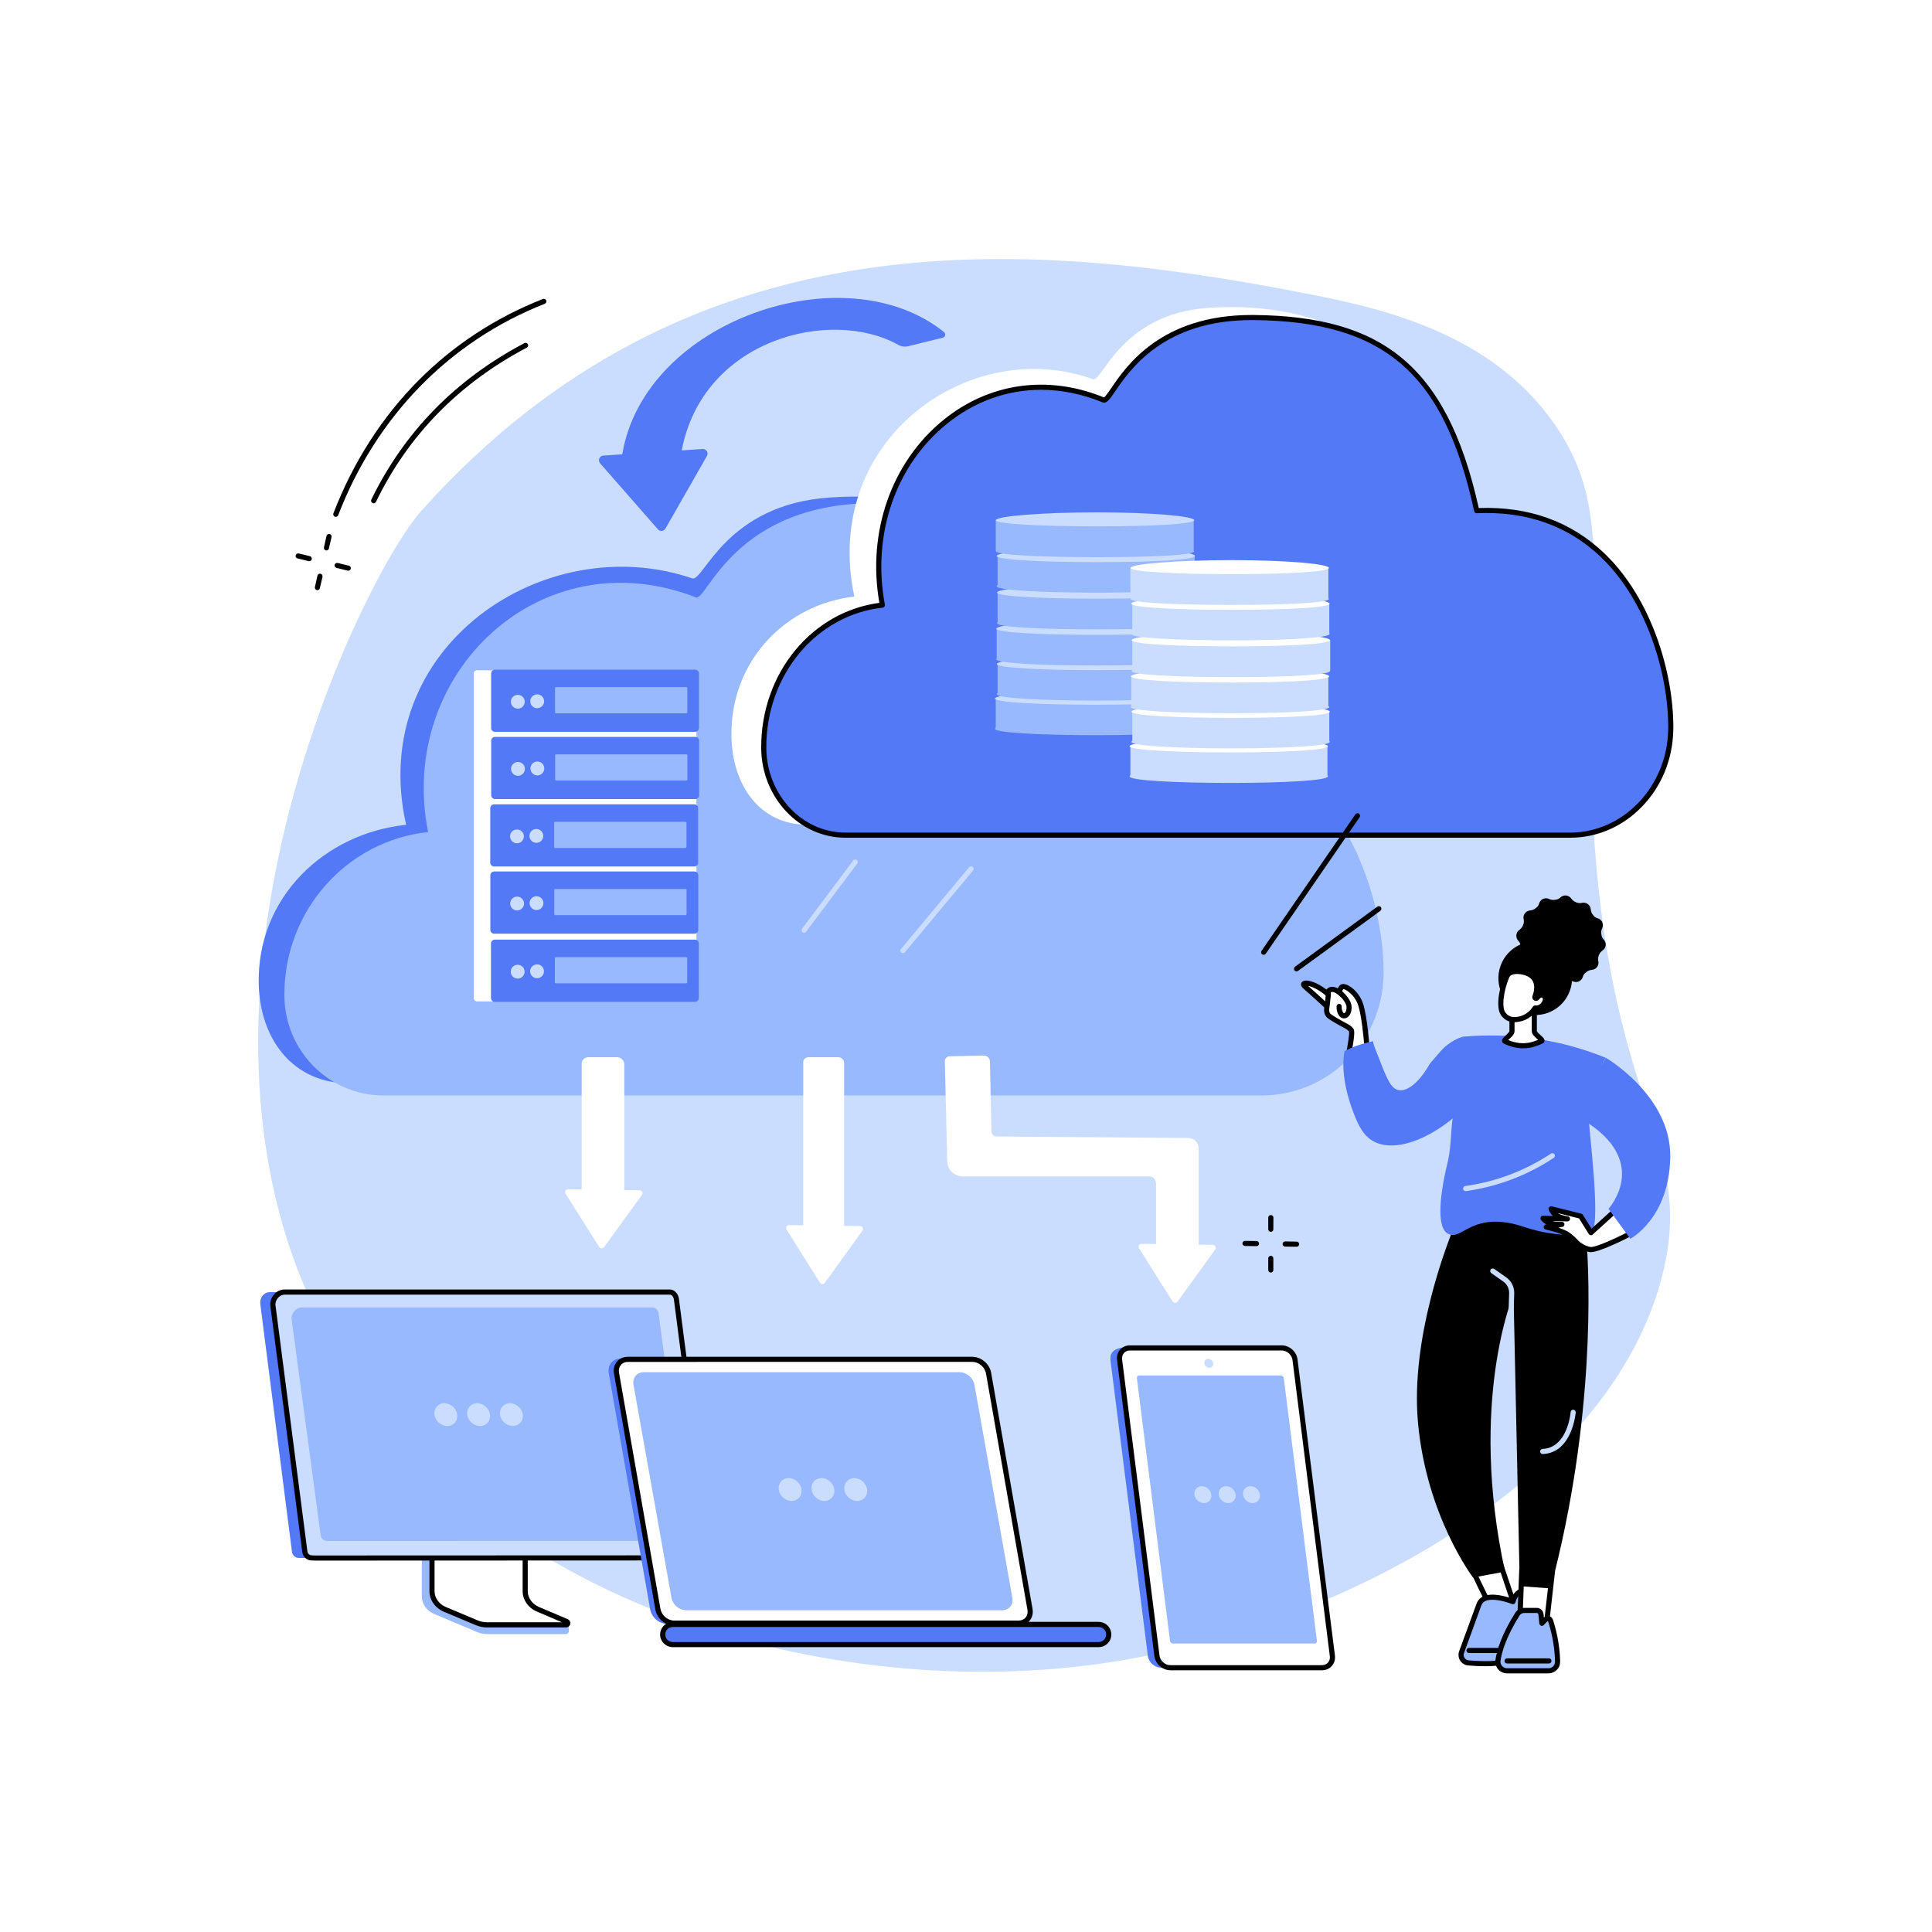 <svg version="1.2" xmlns="http://www.w3.org/2000/svg" viewBox="0 0 2500 2500" width="800" height="800">
	<title>bink_tech_09_single_08-ai</title>
	<style>
		.s0 { fill: #ffffff } 
		.s1 { fill: #caddff } 
		.s2 { fill: #5479f7 } 
		.s3 { fill: #99b9ff } 
		.s4 { fill: #000000 } 
	</style>
	<g id="_Artboards_">
	</g>
	<g id="Background">
		<g id="&lt;Group&gt;">
			<g id="&lt;Group&gt;">
				<path id="&lt;Path&gt;" class="s0" d="m2500 2500h-2500v-2500h2500z"/>
			</g>
		</g>
	</g>
	<g id="Illustration">
		<g id="Edge computing 5 ">
			<path id="&lt;Path&gt;" class="s1" d="m1998.4 531.3c-87.2-108.8-228.5-136.1-318.8-153.5-356-68.6-789.7-101.5-1133.9 282.6-78.3 87.4-343.9 633.5-130.2 1050.7 188.8 368.8 663.6 494.4 1019.4 440.1 294.9-44.9 648.5-232 716.2-501.3 42.7-169.4-63.8-210.2-88.2-564.6-21.2-306.8 42.1-420.8-64.5-554z"/>
			<path id="&lt;Path&gt;" class="s2" d="m1221.6 429.7c-128.8-103.4-387.7-15-416.4 158.2l-24.6 1.6c-4.9 0.4-7.4 6.2-4.1 10l74.9 85.5c2.7 3.1 7.7 2.6 9.7-1l53.7-94c2.4-4.2-0.8-9.3-5.6-9l-27 1.8c27.3-144.1 192.7-185.2 279.9-136.7 4 2.3 8.7 3 13.2 1.9l44.6-11c3.4-0.8 4.4-5.1 1.7-7.3z"/>
			<g id="&lt;Group&gt;">
				<g id="&lt;Group&gt;">
					<g id="&lt;Group&gt;">
						<path id="&lt;Path&gt;" class="s3" d="m547 1962.5l119.4 0.7c0.8 0 1.1 0.7 1.1 1.4v101.6c0 9.8 67.8 35 68.5 33.8l0.1 10.7c0 2-1.8 3.8-4 3.8h-1.5q0 0-0.1 0h-100.1c-4.6 0-9.2-1-13.4-2.8l-55.1-23.2c-9.9-4.2-16.1-13.1-16.1-22.9v-101.7c0-0.7 0.4-1.4 1.2-1.4z"/>
						<g id="&lt;Group&gt;">
							<path id="&lt;Path&gt;" class="s0" d="m679.6 1957.3v101.6c0 10.1 6.4 19.2 16.5 23.5l37.2 15.9c2.4 1 1.6 4.2-1.1 4.2h-102.1c-4.5 0-9.1-0.9-13.2-2.6l-41.2-17.3c-10.2-4.3-16.7-13.5-16.7-23.6v-101.7c0-0.4 0.4-0.7 0.9-0.7h118.8c0.5 0 0.9 0.3 0.9 0.7z"/>
							<path id="&lt;Compound Path&gt;" fill-rule="evenodd" class="s4" d="m732.2 2105.9h-102.1c-4.9 0-10-1.1-14.5-3l-41.2-17.3c-11.3-4.8-18.7-15.2-18.7-26.6v-101.7c0-2.2 1.9-4.1 4.2-4.1h118.8c2.3 0 4.2 1.9 4.2 4.1v101.6c0 8.7 5.7 16.7 14.5 20.5l37.2 15.8c2.5 1.1 3.8 3.6 3.3 6.2-0.5 2.6-2.9 4.5-5.7 4.5zm-169.9-146v99.1c0 8.7 5.8 16.8 14.7 20.5l41.2 17.3c3.7 1.6 7.8 2.4 11.9 2.4h97l-32.3-13.8c-11.3-4.8-18.5-15.2-18.5-26.5v-99zm169.6 141.4z"/>
						</g>
					</g>
					<path id="&lt;Path&gt;" class="s2" d="m902 2014.9l-491 1.1h-8.6-15.8c-4.5 0-8.2-3.5-8.8-8l-41-320.8c-1-7.9 4.6-15.2 12.5-15.2l508.8 0.4z"/>
					<g id="&lt;Group&gt;">
						<path id="&lt;Path&gt;" class="s1" d="m368.1 1671.9c-8.9 0-16.1 9-15 17.8l41.4 318.4c0.6 4.5 4.4 7.8 8.9 7.8l3.9 0.2 501.2-0.2c5.4 0 9.6-4.8 8.9-10.1l-42.2-324.9c-0.6-4.5-4-9-8.5-9z"/>
						<path id="&lt;Compound Path&gt;" fill-rule="evenodd" class="s4" d="m407.3 2019.4l-4.1-0.2q0 0 0 0c-6 0-11.2-4.6-12-10.7l-41.3-318.4c-0.7-5.4 1-10.9 4.8-15.2 3.5-4 8.4-6.3 13.4-6.3h498.6c6.4 0 11 6 11.8 11.9l42.2 324.9c0.4 3.5-0.7 7-3 9.6-2.3 2.7-5.7 4.2-9.2 4.2zm-39.2-344.1c-3 0-6.1 1.5-8.4 4.1-2.4 2.8-3.7 6.5-3.2 9.9l41.3 318.4c0.4 2.8 2.8 4.9 5.6 4.9l4 0.2 501.2-0.2c1.6 0 3.1-0.6 4.2-1.9 1.1-1.2 1.6-2.8 1.4-4.4l-42.2-324.9c-0.4-3-2.6-6.1-5.2-6.1z"/>
					</g>
					<path id="&lt;Path&gt;" class="s3" d="m391 1691.8c-8.1 0-14.6 7.8-13.6 15.6l37.6 279.6c0.5 3.9 4 6.9 8.1 6.9l3.5 0.1 455.9-0.1c4.9 0 8.7-4.2 8.1-8.9l-38.4-285.4c-0.5-3.9-3.6-7.8-7.7-7.8z"/>
					<g id="&lt;Group&gt;">
						<path id="&lt;Path&gt;" class="s1" d="m578.8 1845.2c8.1 0 13.8-6.6 12.8-14.7-1-8.1-8.4-14.7-16.6-14.7-8.1 0-13.9 6.6-12.8 14.7 1 8.1 8.4 14.7 16.6 14.7z"/>
						<path id="&lt;Path&gt;" class="s1" d="m621.2 1845.2c8.1 0 13.9-6.6 12.9-14.7-1.1-8.1-8.5-14.7-16.6-14.7-8.2 0-13.9 6.6-12.9 14.7 1 8.1 8.5 14.7 16.6 14.7z"/>
						<path id="&lt;Path&gt;" class="s1" d="m663.6 1845.2c8.2 0 13.9-6.6 12.9-14.7-1-8.1-8.5-14.7-16.6-14.7-8.1 0-13.9 6.6-12.9 14.7 1.1 8.1 8.5 14.7 16.6 14.7z"/>
					</g>
				</g>
			</g>
			<g id="&lt;Group&gt;">
				<g id="&lt;Group&gt;">
					<path id="&lt;Path&gt;" class="s2" d="m1759.2 1239c0-113.5-49.2-282.5-285.9-272.2 13.3-143.7-116.3-341.2-398.6-323.1-136.3 8.7-164.2 109.7-179 104.7-190-65-421.9 87.8-370.2 318.9-105.6 11-193.2 93.9-190.7 205.8 1.6 72.7 45.3 128.6 116.2 128.6h1148.8c85.7 0 157.2-69.4 159.3-157.3q0.1-2.7 0.1-5.4z"/>
				</g>
				<g id="&lt;Group&gt;">
					<path id="&lt;Path&gt;" class="s3" d="m1790.4 1257.4c0-111.6-70.1-330.5-304.3-320.4-50.9-220-158.4-284.4-349.8-286-186.9-1.6-221.3 127.6-235.7 122-201-78.1-387.5 98.7-346.6 303.7-104.5 10.9-186 100.9-186 210.2q0 0.8 0 1.5c0.4 71.5 57.9 129.1 128.1 129.1h1136.6c84.8 0 155.5-68.3 157.6-154.7q0.1-2.7 0.1-5.4z"/>
				</g>
			</g>
			<g id="&lt;Group&gt;">
				<path id="&lt;Path&gt;" class="s0" d="m896.9 1295.8h-279.5c-2.4 0-4.4-1.9-4.4-4.3v-419.9c0-2.4 2-4.3 4.4-4.3h279.5c2.4 0 4.3 1.9 4.3 4.3v419.9c0 2.4-1.9 4.3-4.3 4.3z"/>
				<g id="&lt;Group&gt;">
					<path id="&lt;Path&gt;" class="s2" d="m640.5 947h259c2.8 0 5-2.2 5-5v-70.5c0-2.7-2.2-5-5-5h-259c-2.8 0-5 2.3-5 5v70.5c0 2.8 2.2 5 5 5z"/>
					<path id="&lt;Path&gt;" class="s1" d="m661.1 908c0 5 4 9 9 9 4.9 0 8.9-4 8.9-9 0-4.9-4-8.9-8.9-8.9-5 0-9 4-9 8.9z"/>
					<path id="&lt;Path&gt;" class="s1" d="m686.2 907.5c0 4.9 4 8.9 8.9 8.9 5 0 9-4 9-8.9 0-5-4-9-9-9-4.9 0-8.9 4-8.9 9z"/>
					<path id="&lt;Path&gt;" class="s3" d="m719.5 923h168.5c0.7 0 1.4-0.6 1.4-1.3v-31.2c0-0.7-0.7-1.4-1.4-1.4h-168.5c-0.7 0-1.3 0.7-1.3 1.4v31.2c0 0.7 0.6 1.3 1.3 1.3z"/>
				</g>
				<g id="&lt;Group&gt;">
					<path id="&lt;Path&gt;" class="s2" d="m640.6 1034h259.1c2.8 0 5-2.3 5-5v-70.5c0-2.8-2.2-5-5-5h-259.1c-2.7 0-5 2.2-5 5v70.5c0 2.7 2.3 5 5 5z"/>
					<path id="&lt;Path&gt;" class="s1" d="m661.3 994.9c0 5 4 9 8.9 9 5 0 9-4 9-9 0-4.9-4-8.9-9-8.9-4.9 0-8.9 4-8.9 8.9z"/>
					<path id="&lt;Path&gt;" class="s1" d="m686.4 994.4c0 4.9 4 9 8.9 9 5 0 9-4.1 9-9 0-5-4-9-9-9-4.9 0-8.9 4-8.9 9z"/>
					<path id="&lt;Path&gt;" class="s3" d="m719.7 1010h168.5c0.7 0 1.3-0.6 1.3-1.4v-31.2c0-0.7-0.6-1.3-1.3-1.3h-168.5c-0.7 0-1.3 0.6-1.3 1.3v31.2c0 0.8 0.6 1.4 1.3 1.4z"/>
				</g>
				<g id="&lt;Group&gt;">
					<path id="&lt;Path&gt;" class="s2" d="m639.4 1121.2h259c2.8 0 5-2.2 5-5v-70.4c0-2.8-2.2-5-5-5h-259c-2.8 0-5 2.2-5 5v70.4c0 2.8 2.2 5 5 5z"/>
					<path id="&lt;Path&gt;" class="s1" d="m660 1082.2c0 5 4 9 9 9 4.9 0 8.9-4 8.9-9 0-4.9-4-8.9-8.9-8.9-5 0-9 4-9 8.9z"/>
					<path id="&lt;Path&gt;" class="s1" d="m685.1 1081.7c0 4.9 4 8.9 8.9 8.9 5 0 9-4 9-8.9 0-5-4-9-9-9-4.9 0-8.9 4-8.9 9z"/>
					<path id="&lt;Path&gt;" class="s3" d="m718.4 1097.3h168.5c0.7 0 1.4-0.6 1.4-1.4v-31.2c0-0.7-0.7-1.3-1.4-1.3h-168.5c-0.7 0-1.3 0.6-1.3 1.3v31.2c0 0.8 0.6 1.4 1.3 1.4z"/>
				</g>
				<g id="&lt;Group&gt;">
					<path id="&lt;Path&gt;" class="s2" d="m639.5 1208.2h259.1c2.8 0 5-2.3 5-5v-70.5c0-2.8-2.2-5-5-5h-259.1c-2.7 0-5 2.2-5 5v70.5c0 2.7 2.3 5 5 5z"/>
					<path id="&lt;Path&gt;" class="s1" d="m660.2 1169.2c0 4.9 4 8.9 8.9 8.9 5 0 9-4 9-8.9 0-5-4-9-9-9-4.9 0-8.9 4-8.9 9z"/>
					<path id="&lt;Path&gt;" class="s1" d="m685.3 1168.6c0 5 4 9 8.9 9 5 0 9-4 9-9 0-4.9-4-8.9-9-8.9-4.9 0-8.9 4-8.9 8.9z"/>
					<path id="&lt;Path&gt;" class="s3" d="m718.6 1184.2h168.5c0.7 0 1.3-0.6 1.3-1.4v-31.1c0-0.8-0.6-1.4-1.3-1.4h-168.5c-0.7 0-1.4 0.6-1.4 1.4v31.1c0 0.8 0.7 1.4 1.4 1.4z"/>
				</g>
				<g id="&lt;Group&gt;">
					<path id="&lt;Path&gt;" class="s2" d="m640.3 1296.4h259c2.8 0 5-2.3 5-5v-70.5c0-2.8-2.2-5-5-5h-259c-2.8 0-5 2.2-5 5v70.5c0 2.7 2.2 5 5 5z"/>
					<path id="&lt;Path&gt;" class="s1" d="m660.9 1257.4c0 4.9 4 8.9 9 8.9 4.9 0 8.9-4 8.9-8.9 0-5-4-9-8.9-9-5 0-9 4-9 9z"/>
					<path id="&lt;Path&gt;" class="s1" d="m686 1256.8c0 5 4 9 9 9 4.9 0 8.9-4 8.9-9 0-4.9-4-8.9-8.9-8.9-5 0-9 4-9 8.9z"/>
					<path id="&lt;Path&gt;" class="s3" d="m719.4 1272.4h168.4c0.8 0 1.4-0.6 1.4-1.4v-31.1c0-0.8-0.6-1.4-1.4-1.4h-168.4c-0.8 0-1.4 0.6-1.4 1.4v31.1c0 0.8 0.6 1.4 1.4 1.4z"/>
				</g>
			</g>
			<g id="&lt;Group&gt;">
				<g id="&lt;Group&gt;">
					<g id="&lt;Group&gt;">
						<path id="&lt;Path&gt;" class="s0" d="m2134.2 923.4c0-100.1-41-249.1-238.4-240 11.1-126.8-97-301-332.3-285-113.7 7.7-137 96.8-149.3 92.3-158.4-57.3-351.8 77.5-308.7 281.3-88 9.7-161 82.8-159 181.5 1.4 64.1 37.8 113.5 96.9 113.5h957.9c71.4 0 131-61.3 132.8-138.8q0.1-2.4 0.1-4.8z"/>
					</g>
					<g id="&lt;Group&gt;">
						<path id="&lt;Path&gt;" class="s2" d="m2162 940.8c0-97.5-57.8-288.8-251.1-280-42-192.2-130.7-248.5-288.6-249.9-154.2-1.4-182.6 111.6-194.5 106.7-165.9-68.3-319.7 86.2-286 265.4-86.2 9.4-153.5 88.1-153.5 183.7q0 0.6 0 1.2c0.4 62.5 47.8 112.8 105.7 112.8h937.9c69.9 0 128.2-59.7 130-135.2q0.1-2.3 0.1-4.7z"/>
						<path id="&lt;Compound Path&gt;" fill-rule="evenodd" class="s4" d="m2031.9 1084h-937.9c-59.7 0-108.6-52.1-109-116v-1.3c0-95.6 65.5-175.1 152.9-186.6-16-91.4 15.5-181.8 82.7-236.5 59.5-48.4 135.3-59 208-29.3 1.8-1.1 5.8-6.9 9.3-12 19.3-28.5 64.5-94.7 181.6-94.7q1.4 0 2.8 0c84.9 0.8 145.3 18 189.8 54.1 48.2 39.1 80.4 101.3 101.4 195.7 64.7-2.3 119.4 17.4 162.5 58.6 61.7 58.9 89.3 155.4 89.3 224.8q0 2.4-0.1 4.8c-0.9 37.2-15.2 72.1-40.4 98.1-25.1 26-58.1 40.3-92.9 40.3zm-684.8-579.6c-43.9 0-86.2 15-122.3 44.4-66.2 53.8-96.7 143.3-79.8 233.6 0.2 0.9 0 1.8-0.6 2.5-0.5 0.8-1.3 1.3-2.3 1.4-85.8 9.4-150.5 86.9-150.5 180.4v1.2c0.4 60.4 46.3 109.5 102.4 109.5h937.9c68.1 0 125-59.2 126.7-132q0.1-2.2 0.1-4.6c0-68-27-162.5-87.3-220.1-42.3-40.4-96.3-59.5-160.4-56.6-1.6 0.1-3-1-3.4-2.6-39-178.7-116.3-245.8-285.4-247.3q-1.3 0-2.7 0c-113.6 0-157.4 64.2-176.2 91.8-7.4 10.8-11.4 16.8-16.7 14.6-26.4-10.8-53.3-16.2-79.5-16.2z"/>
					</g>
				</g>
			</g>
			<g id="&lt;Group&gt;">
				<g id="&lt;Group&gt;">
					<path id="&lt;Path&gt;" class="s3" d="m1543.5 904.2h-255v37.5h-0.4c-0.4 0-0.6 1.1-0.6 1.4 0 5 58 8.2 130.6 8.2 72.7 0 126-3.4 126-8.4 0-0.3-0.2-1.2-0.6-1.2z"/>
					<path id="&lt;Path&gt;" class="s1" d="m1544.1 903.9c0 5-53.3 8-126 8-72.6 0-130.6-3-130.6-8 0-5 58-10.1 130.6-10.1 72.7 0 126 5.1 126 10.1z"/>
				</g>
				<g id="&lt;Group&gt;">
					<path id="&lt;Path&gt;" class="s3" d="m1545.9 859.5h-255v37.4h-0.4c-0.4 0-0.6 1.2-0.6 1.5 0 5 58 8.2 130.7 8.2 72.6 0 125.9-3.4 125.9-8.4 0-0.3-0.2-1.3-0.5-1.3h-0.1z"/>
					<path id="&lt;Path&gt;" class="s1" d="m1546.5 859.2c0 5-53.3 8-125.9 8-72.7 0-130.7-3-130.7-8 0-5 58-10.1 130.7-10.1 72.6 0 125.9 5.1 125.9 10.1z"/>
				</g>
				<g id="&lt;Group&gt;">
					<path id="&lt;Path&gt;" class="s3" d="m1544.7 813.6h-255v38.6h0.1c-0.4 0-0.6 0.7-0.6 1 0 4.9 58 8 130.7 8 72.6 0 125.9-3.1 125.9-8.1 0-0.2-0.2-0.9-0.6-0.9h-0.5z"/>
					<path id="&lt;Path&gt;" class="s1" d="m1545.8 813.5c0 5-53.3 8-125.9 8-72.7 0-130.7-3-130.7-8 0-5 58-10.1 130.7-10.1 72.6 0 125.9 5.1 125.9 10.1z"/>
				</g>
				<g id="&lt;Group&gt;">
					<path id="&lt;Path&gt;" class="s3" d="m1547.1 766.5h-256.2v39.2h-0.1c-0.4 0-0.6 0.5-0.6 0.8 0 5 57.9 7.9 130.6 7.9 72.7 0 125.9-2.9 125.9-7.9 0-0.3-0.1-0.8-0.5-0.8h0.9z"/>
					<path id="&lt;Path&gt;" class="s1" d="m1546.7 766.7c0 5-53.2 8-125.9 8-72.7 0-130.6-3-130.6-8 0-5 57.9-10.1 130.6-10.1 72.7 0 125.9 5.1 125.9 10.1z"/>
				</g>
				<g id="&lt;Group&gt;">
					<path id="&lt;Path&gt;" class="s3" d="m1545.9 719.9h-255v37.5h-0.6c-0.4 0-0.6 1-0.6 1.3 0 5 57.9 8.2 130.6 8.2 72.7 0 126-3.3 126-8.3 0-0.3-0.2-1.2-0.6-1.2h0.2z"/>
					<path id="&lt;Path&gt;" class="s1" d="m1546.3 719.4c0 5-53.3 8-126 8-72.7 0-130.6-3-130.6-8 0-5 57.9-10.1 130.6-10.1 72.7 0 126 5.1 126 10.1z"/>
				</g>
				<g id="&lt;Group&gt;">
					<path id="&lt;Path&gt;" class="s3" d="m1544.7 672.8h-256.2v39.9h0.8c-0.4 0-0.6 0.2-0.6 0.5 0 5 58 7.8 130.7 7.8 72.6 0 125.9-2.7 125.9-7.7 0-0.3-0.2-0.6-0.5-0.6h-0.1z"/>
					<path id="&lt;Path&gt;" class="s1" d="m1545.3 673.1c0 5-53.3 8-125.9 8-72.7 0-130.7-3-130.7-8 0-5 58-10.1 130.7-10.1 72.6 0 125.9 5.1 125.9 10.1z"/>
				</g>
			</g>
			<g id="&lt;Group&gt;">
				<g id="&lt;Group&gt;">
					<path id="&lt;Path&gt;" class="s1" d="m1717.7 965.9h-255v37.5h-0.4c-0.4 0-0.6 1.1-0.6 1.4 0 5 58 8.3 130.7 8.3 72.6 0 125.9-3.4 125.9-8.4 0-0.3-0.2-1.3-0.5-1.3h-0.1z"/>
					<path id="&lt;Path&gt;" class="s0" d="m1718.3 965.6c0 5-53.3 8-125.9 8-72.7 0-130.7-3-130.7-8 0-4.9 58-10 130.7-10 72.6 0 125.9 5.1 125.9 10z"/>
				</g>
				<g id="&lt;Group&gt;">
					<path id="&lt;Path&gt;" class="s1" d="m1720.1 921.2h-254.9v37.5h-0.4c-0.4 0-0.7 1.1-0.7 1.4 0 5 58 8.3 130.7 8.3 72.7 0 125.9-3.4 125.9-8.4 0-0.3-0.2-1.3-0.5-1.3h-0.1z"/>
					<path id="&lt;Path&gt;" class="s0" d="m1720.7 920.9c0 5-53.2 8-125.9 8-72.7 0-130.7-3-130.7-8 0-4.9 58-10 130.7-10 72.7 0 125.9 5.1 125.9 10z"/>
				</g>
				<g id="&lt;Group&gt;">
					<path id="&lt;Path&gt;" class="s1" d="m1718.9 875.3h-255v38.7h0.1c-0.3 0-0.6 0.6-0.6 0.9 0 5 58 8 130.7 8 72.6 0 125.9-3 125.9-8 0-0.3-0.2-0.9-0.5-0.9h-0.6z"/>
					<path id="&lt;Path&gt;" class="s0" d="m1720 875.2c0 5-53.3 8-125.9 8-72.7 0-130.7-3-130.7-8 0-5 58-10.1 130.7-10.1 72.6 0 125.9 5.1 125.9 10.1z"/>
				</g>
				<g id="&lt;Group&gt;">
					<path id="&lt;Path&gt;" class="s1" d="m1721.3 828.2h-256.1v39.3h-0.2c-0.4 0-0.6 0.5-0.6 0.8 0 5 57.9 7.9 130.6 7.9 72.7 0 126-2.9 126-7.9 0-0.3-0.2-0.8-0.6-0.8h0.9z"/>
					<path id="&lt;Path&gt;" class="s0" d="m1721 828.4c0 5-53.3 8-126 8-72.7 0-130.6-3-130.6-8 0-4.9 57.9-10 130.6-10 72.7 0 126 5.1 126 10z"/>
				</g>
				<g id="&lt;Group&gt;">
					<path id="&lt;Path&gt;" class="s1" d="m1720.1 781.7h-254.9v37.4h-0.7c-0.4 0-0.6 1-0.6 1.3 0 5 58 8.2 130.6 8.2 72.7 0 126-3.3 126-8.3 0-0.3-0.2-1.2-0.6-1.2h0.2z"/>
					<path id="&lt;Path&gt;" class="s0" d="m1720.5 781.1c0 5-53.3 8-126 8-72.6 0-130.6-3-130.6-8 0-5 58-10.1 130.6-10.1 72.7 0 126 5.1 126 10.1z"/>
				</g>
				<g id="&lt;Group&gt;">
					<path id="&lt;Path&gt;" class="s1" d="m1718.9 734.6h-256.2v39.8h0.9c-0.4 0-0.6 0.3-0.6 0.6 0 4.9 57.9 7.8 130.6 7.8 72.7 0 126-2.8 126-7.8 0-0.3-0.2-0.6-0.6-0.6h-0.1z"/>
					<path id="&lt;Path&gt;" class="s0" d="m1719.6 734.9c0 5-53.3 8-126 8-72.7 0-130.6-3-130.6-8 0-5 57.9-10.1 130.6-10.1 72.7 0 126 5.1 126 10.1z"/>
				</g>
			</g>
			<g id="&lt;Group&gt;">
				<g id="&lt;Group&gt;">
					<g id="&lt;Group&gt;">
						<g id="&lt;Group&gt;">
							<path id="&lt;Path&gt;" class="s0" d="m1938.7 2014.9l24.8 73.8c0 0-27-2.3-29.6-1.8-2.6 0.5-34.1-67.3-34.1-67.3z"/>
							<path id="&lt;Compound Path&gt;" fill-rule="evenodd" class="s4" d="m1963.5 2092q-0.2 0-0.3 0c-12.6-1.1-26.8-2-28.7-1.8-3 0.6-4.1 0.8-21.6-35.3-8.1-16.7-16-33.7-16.1-33.9-0.4-1-0.4-2.1 0.1-3 0.5-0.9 1.5-1.6 2.5-1.7l38.9-4.7c1.6-0.2 3.1 0.7 3.5 2.2l24.8 73.9c0.4 1 0.1 2.2-0.5 3.1-0.7 0.8-1.6 1.2-2.6 1.2zm-28.1-8.4c4.6 0 15 0.7 23.3 1.4l-22.3-66.5-31.7 3.8c12.7 27.1 26.7 55.7 30.5 61.3q0.1 0 0.2 0zm-1.8 0q-0.1 0-0.1 0 0 0 0.1 0zm-0.1 0q-0.1 0.1-0.2 0.1 0.1 0 0.2-0.1z"/>
						</g>
						<g id="&lt;Group&gt;">
							<g id="&lt;Group&gt;">
								<path id="&lt;Path&gt;" class="s3" d="m1957.8 2072.5c0 0-37.2-15.3-44.1 3.9-8.8 24.3-22.5 61.5-22.5 61.5-2.3 6.5 2.2 13.4 9 13.9 13.6 1.1 33.9 2 43.4-1.3 14.9-5.2 39.7-52.5 39.7-52.5l-7.7-40.2c0 0-13.5-1.9-17.8 14.7z"/>
								<path id="&lt;Compound Path&gt;" fill-rule="evenodd" class="s4" d="m1922.1 2156.1c-7.5 0-15.3-0.4-22.1-1-4.3-0.3-8.1-2.6-10.5-6.2-2.3-3.6-2.8-8.1-1.4-12.1 0.2-0.4 13.8-37.5 22.5-61.5 1.6-4.5 4.6-7.8 9.1-9.7 11.2-5 28.7 0.1 36 2.6 4.8-12.3 15.2-14.4 20.4-13.6 1.4 0.2 2.5 1.2 2.8 2.6l7.6 40.2c0.1 0.7 0 1.5-0.3 2.2-2.6 4.9-25.8 48.5-41.5 54-5.4 1.9-13.7 2.5-22.6 2.5zm9.1-86c-3.3 0-6.4 0.4-8.9 1.5-2.7 1.2-4.5 3.2-5.5 5.9-8.7 24.1-22.3 61.2-22.4 61.6-0.8 2-0.5 4.3 0.7 6.2 1.2 1.9 3.2 3 5.4 3.2 20.3 1.7 35.2 1.2 42-1.1 10.9-3.9 30.1-36.4 37.3-49.9l-6.9-36.4c-3.4 0.4-9.4 2.5-11.9 12.2-0.3 1-0.9 1.7-1.7 2.2-0.9 0.4-1.9 0.4-2.8 0.1-4.6-1.9-15.8-5.5-25.3-5.5z"/>
							</g>
							<path id="&lt;Path&gt;" class="s4" d="m1939 2139h-38.2c-1.8 0-3.3-1.4-3.3-3.3 0-1.8 1.5-3.3 3.3-3.3h38.2c1.8 0 3.3 1.5 3.3 3.3 0 1.9-1.5 3.3-3.3 3.3z"/>
						</g>
					</g>
					<g id="&lt;Group&gt;">
						<g id="&lt;Group&gt;">
							<path id="&lt;Path&gt;" class="s0" d="m2008.9 2033l-8.4 74.3-33.9-9.3 2.7-66.9z"/>
							<path id="&lt;Compound Path&gt;" fill-rule="evenodd" class="s4" d="m2000.5 2110.6q-0.5 0-0.9-0.1l-33.8-9.3c-1.5-0.4-2.5-1.8-2.5-3.3l2.6-66.9c0.1-0.9 0.5-1.7 1.1-2.3 0.7-0.6 1.5-0.9 2.4-0.9l39.6 1.9c1 0.1 1.8 0.5 2.4 1.2 0.6 0.7 0.9 1.6 0.8 2.5l-8.4 74.3c-0.1 0.9-0.7 1.8-1.5 2.3-0.5 0.4-1.2 0.6-1.8 0.6zm-30.4-15.1l27.5 7.6 7.6-66.9-32.8-1.6z"/>
						</g>
						<g id="&lt;Group&gt;">
							<g id="&lt;Group&gt;">
								<path id="&lt;Path&gt;" class="s3" d="m2003.7 2162h-53.6c-7.2 0-12.8-6.4-11.7-13.6 1.8-12.1 7.6-32.1 25.1-59.7 1.9-3 5.2-4.8 8.8-4.8h16.2c2.8 0 5.2 2.1 5.5 4.9l1.2 11.7 4.9-5c2-2 5.3-1.2 6.2 1.4 3.1 9.5 8.8 29.8 9.2 53 0.2 6.7-5.2 12.1-11.8 12.1z"/>
								<path id="&lt;Compound Path&gt;" fill-rule="evenodd" class="s4" d="m2003.7 2165.3h-53.6c-4.4 0-8.6-1.9-11.5-5.2-2.8-3.4-4.1-7.8-3.5-12.2 1.8-12.2 7.8-32.8 25.6-60.9 2.5-4 6.8-6.4 11.6-6.4h16.2c4.5 0 8.3 3.4 8.8 7.9l0.5 4.7c1.7-1.8 4.2-2.5 6.6-2 2.4 0.6 4.3 2.3 5.1 4.7 3.3 10.1 8.9 30.6 9.3 54 0.1 4.1-1.4 8-4.3 10.9-2.9 2.9-6.7 4.5-10.8 4.5zm-31.4-78.1c-2.5 0-4.8 1.3-6 3.3-17.2 27.2-22.9 46.8-24.6 58.4-0.4 2.5 0.3 5 2 6.9 1.6 1.8 3.9 2.9 6.4 2.9h53.6c2.3 0 4.5-0.9 6.1-2.5 1.6-1.7 2.5-3.9 2.4-6.2-0.4-22.5-5.8-42.3-9-52.1 0 0-0.1-0.2-0.3-0.2-0.2-0.1-0.3 0-0.4 0.1l-4.9 5c-0.9 1-2.3 1.3-3.5 0.9-1.2-0.5-2-1.5-2.2-2.8l-1.2-11.8c-0.1-1.1-1.1-1.9-2.2-1.9z"/>
							</g>
							<path id="&lt;Path&gt;" class="s4" d="m2004.3 2152.5h-54.2c-1.8 0-3.3-1.4-3.3-3.3 0-1.8 1.5-3.3 3.3-3.3h54.2c1.8 0 3.3 1.5 3.3 3.3 0 1.9-1.5 3.3-3.3 3.3z"/>
						</g>
					</g>
					<g id="&lt;Group&gt;">
						<path id="&lt;Path&gt;" class="s4" d="m1881.8 1586.9c1.4-3.4 4.3-6 7.8-7.1 19.6-6.2 87.8-22.3 158.1 22.7 3.3 2.1 5.4 5.7 5.7 9.6 2.5 35.7 12 222.3-47 443.3l-39.8-2.9-8.1-377.7c0 0-58.9 138.5-11 358.9l-41.4 7.6c0 0-60.5-79.6-71.3-201.2-9.6-107.6 36.3-227 47-253.2z"/>
						<path id="&lt;Path&gt;" class="s1" d="m1996.2 1881.5c-1.7 0-3.2-1.3-3.3-3.1-0.1-1.8 1.4-3.4 3.2-3.5 32.5-1.4 36.3-47.2 36.3-47.7 0.1-1.8 1.7-3.2 3.5-3 1.9 0.1 3.2 1.7 3.1 3.5-0.1 0.6-4.4 52.2-42.6 53.8q-0.1 0-0.2 0z"/>
						<path id="&lt;Path&gt;" class="s1" d="m1955 1712.7q0 0-0.1 0c-1.8 0-3.2-1.6-3.2-3.4l1.1-35.9c0.2-6-2.7-11.6-7.6-15.1l-15.5-10.9c-1.5-1-1.8-3.1-0.8-4.6 1.1-1.5 3.2-1.8 4.6-0.8l15.5 10.9c6.8 4.7 10.6 12.5 10.4 20.7l-1.1 35.9c0 1.8-1.5 3.2-3.3 3.2z"/>
					</g>
				</g>
				<g id="&lt;Group&gt;">
					<path id="&lt;Path&gt;" class="s2" d="m2060 1594.1c-6.3 7-19 5.8-44.3 3-39.3-4.4-46.1-13.3-71.6-15.8-45.3-4.4-55.5 25.5-71.8 14.3-9.9-6.8-13.1-34.3 1.5-94 4.8-22.5 3-42 7.6-65.1 6.3-31.8 5.4-64 11-95 31.5-2.7 58.4-1.5 78.7 0.7 26.5 2.7 46.5 7.5 54.7 9.5 20.1 5.1 37.3 11.1 52.2 17.1-15.1 21.9-7.6 51.6-22.6 73.5 0.3 16.6 16.3 138.7 4.6 151.8z"/>
					<g id="&lt;Group&gt;">
						<g id="&lt;Group&gt;">
							<path id="&lt;Path&gt;" class="s0" d="m1719.5 1304.5c0 0-24-22.2-30.8-27.9-7.8-6.4 10-8.5 32.7 12.3z"/>
							<path id="&lt;Compound Path&gt;" fill-rule="evenodd" class="s4" d="m1721.9 1311.3l-4.7-4.4c-0.2-0.2-24-22.2-30.6-27.7-3-2.5-3.3-4.7-3-6.1 0.3-1.8 1.6-3.1 3.5-3.8 6.4-2.1 21.3 3.2 36.6 17.2l1.2 1.1zm-29.3-35.6c6 5.2 17.8 15.9 24.3 22l1-7.5c-11.3-10-20.4-13.6-25.3-14.5z"/>
						</g>
						<g id="&lt;Group&gt;">
							<path id="&lt;Path&gt;" class="s0" d="m1717.5 1300q-0.2 1.9-0.6 3.7c-0.3 2.1-0.8 7 2.2 10.2 2.9 3.1 17 10.8 23.6 14.3 2.3 1.2 4.3 2.9 5.9 4.9 2.2 2.7-3.8 32.2-3.8 32.2l24.2-8.6c0 0-2.9-40.3-8.2-56.6-5.3-16.3-19.4-24.1-23-23.6-3.6 0.5-4.7 7.5-4.7 7.5 0 0-7.9-6.1-12.7-2.8-2.5 1.7-1.2 4.6-1.6 7.3z"/>
							<path id="&lt;Compound Path&gt;" fill-rule="evenodd" class="s4" d="m1740.4 1370.4l1.2-5.8c2.4-12 4.7-26.6 4.1-29.8q-1.9-2.3-4.5-3.7c-13.9-7.3-22.1-12.4-24.5-14.9-4.1-4.3-3.5-10.6-3-13.1q0.3-1.7 0.5-3.5l1.3-11.4c0.1-0.7 0-1.3 0-2.1-0.1-2.1-0.2-5.4 3.1-7.7 4.1-2.7 9.1-1.2 12.5 0.5 1.1-2.5 3-5.2 6.3-5.6 6-0.9 20.9 8.5 26.5 25.8 5.4 16.5 8.3 55.7 8.4 57.3l0.2 2.5zm-19.7-70q-0.2 2-0.5 3.9c-0.2 1.2-0.8 5.2 1.3 7.4 1.4 1.4 8.1 5.8 22.8 13.6 2.7 1.4 5 3.4 6.9 5.7 0.9 1.1 2.9 3.7-2 29.2l16.3-5.8c-0.7-9-3.5-39.8-7.9-53.2-4.7-14.7-16.9-21.3-19.4-21.4-0.5 0.4-1.6 2.8-1.9 4.7l-0.8 5.5-4.5-3.4c-2-1.5-6.7-4-8.7-2.7-0.2 0.4-0.2 1.4-0.2 2 0.1 1 0.1 2-0.1 3.1zm25 34.2q0 0 0 0z"/>
						</g>
						<path id="&lt;Path&gt;" class="s4" d="m1739.2 1317.8c-2.6 0-5-1.4-6.7-3.9-3.8-5.9-2.9-11.9-2.9-12.1 0.3-1.8 2-3.1 3.8-2.8 1.8 0.3 3 2 2.7 3.8 0 0-0.4 3.8 2 7.5 0.3 0.4 0.8 1 1.4 0.8 1.1-0.3 2.8-2.4 2.9-7.1 0.3-7-8.4-15.2-11.8-17.7-1.5-1.2-1.8-3.2-0.7-4.7 1.1-1.4 3.2-1.7 4.7-0.6 0.6 0.4 14.9 11.4 14.4 23.3-0.3 8.2-4.2 12.2-7.7 13.2q-1.1 0.3-2.1 0.3z"/>
					</g>
					<path id="&lt;Path&gt;" class="s2" d="m1776.5 1347.3c-12.5 2.8-26.4 7.1-36.7 12.9-3.1 15.3-2.2 42.3 10.3 76.1 5.2 14 11.3 30.5 24.9 39.2 26 16.8 73.5 1.6 116.2-38.1q0.6-47.9 1.2-95.9c-11.1 3.8-21.1 10.5-28.8 19.4l-13.4 15.5c-12.1 21.9-28.3 36.9-40.8 34.1-10.2-2.2-15.7-16.8-26.9-45.9-5.7-15-3.5-8-6-17.3z"/>
				</g>
				<g id="&lt;Group&gt;">
					<path id="&lt;Path&gt;" class="s0" d="m2092.6 1564.2l-33.9 30.9-13.3-21.4-38.2-9.5c0 0 1.5 10.4 21.1 13l-31.6-0.7c0 0 4.7 8.9 24.4 7.8l-20.3 3.5c0 0 13.2 3 19.5 5.7 6.4 2.7 6.4 2.7 6.4 2.7 0 0 6.4 4 10.7 8.9 4.2 4.8 11 10.2 20.2 11.8 9.2 1.6 52.9-20.9 52.9-20.9z"/>
					<path id="&lt;Compound Path&gt;" fill-rule="evenodd" class="s4" d="m2058.4 1620.3q-0.7 0-1.4-0.1c-11.1-2-18.6-9-22.1-13-3.5-3.9-8.7-7.4-9.8-8l-6.1-2.7c-6-2.6-18.8-5.4-18.9-5.5-1.6-0.3-2.6-1.7-2.6-3.3 0.1-1.6 1.2-2.9 2.8-3.2l0.8-0.1c-5.2-2.6-7-5.8-7.4-6.4-0.5-1-0.5-2.3 0.2-3.3 0.6-0.9 1.6-1.5 2.8-1.5l12.9 0.3c-4.9-4.2-5.6-8.5-5.7-8.8-0.1-1.1 0.3-2.2 1.1-2.9 0.8-0.7 1.9-1 3-0.8l38.2 9.5c0.8 0.2 1.6 0.7 2 1.4l11.2 18 31-28.1c0.7-0.7 1.8-1 2.7-0.8 1 0.1 1.9 0.7 2.4 1.6l17.9 31.8c0.4 0.8 0.5 1.7 0.3 2.5-0.3 0.9-0.9 1.6-1.7 2-7.1 3.7-42 21.4-53.6 21.4zm-42.1-31.8c2 0.6 3.8 1.3 5.3 1.9l6.4 2.8q0.2 0.1 0.4 0.2c0.3 0.2 6.9 4.3 11.5 9.5 2.9 3.3 9.1 9.1 18.3 10.7 4.8 0.9 27.4-8.7 47.7-19l-14.1-25.1-30.9 28c-0.7 0.7-1.7 1-2.7 0.8-0.9-0.1-1.8-0.7-2.3-1.5l-12.6-20.2-27.8-6.9c2.7 1.7 6.9 3.4 13.2 4.2 1.8 0.2 3 1.8 2.9 3.5-0.1 1.8-1.6 3.1-3.4 3.1l-19.6-0.4c3.1 0.7 7.1 1.2 12.3 0.9 1.8 0 3.3 1.2 3.5 3 0.2 1.7-1 3.3-2.7 3.6z"/>
				</g>
				<path id="&lt;Path&gt;" class="s2" d="m2109.6 1603l-28.2-38.8c0 0 61-66.6-45.2-121.9l41.8-73.5c0 0 84.9 49.5 83.3 128.8-1.5 79.3-51.7 105.4-51.7 105.4z"/>
				<path id="&lt;Path&gt;" class="s1" d="m1896.6 1541.3c-1.7 0-3.1-1.2-3.3-2.8-0.3-1.8 1-3.5 2.8-3.8 39.8-5.6 77.1-19.7 110.8-41.9 1.5-1 3.6-0.6 4.6 1 1 1.5 0.5 3.5-1 4.5-34.5 22.8-72.7 37.2-113.5 43q-0.2 0-0.4 0z"/>
				<g id="&lt;Group&gt;">
					<g id="&lt;Group&gt;">
						<path id="&lt;Path&gt;" class="s4" d="m2032.8 1277.5c6.5-25.5-8.9-51.4-34.4-57.9-25.5-6.6-51.5 8.9-58 34.4-6.5 25.5 8.9 51.5 34.4 58 25.6 6.5 51.5-8.9 58-34.5z"/>
						<path id="&lt;Path&gt;" class="s4" d="m1962.1 1210.9c0-3.2 1.5-6 3.9-7.6 2-1.5 3.7-3.3 4.6-5.6q0.3-0.8 0.6-1.6c0.9-2.1 0.9-4.5 0.4-6.7-0.5-2.2-0.2-4.6 1-6.7 1.6-2.7 4.4-4.3 7.3-4.6 2.4-0.2 4.8-1 6.7-2.5q0.7-0.6 1.4-1.1c1.7-1.3 3-3.1 3.6-5.3 0.6-2.3 2.1-4.3 4.3-5.6 2.7-1.6 5.9-1.6 8.6-0.4 2.2 1.1 4.6 1.6 7.1 1.2q0.8-0.1 1.6-0.2c2.3-0.3 4.3-1.3 5.9-2.8 1.7-1.7 4-2.7 6.5-2.7 3.1 0 5.9 1.6 7.6 4 1.4 2 3.3 3.7 5.6 4.6q0.8 0.3 1.5 0.6c2.2 0.9 4.5 0.9 6.8 0.4 2.2-0.5 4.6-0.2 6.7 1 2.7 1.6 4.3 4.3 4.6 7.2 0.2 2.5 0.9 4.9 2.5 6.8q0.5 0.7 1 1.3c1.4 1.8 3.2 3.1 5.3 3.6 2.3 0.6 4.4 2.1 5.7 4.3 1.5 2.8 1.6 6 0.3 8.6-1 2.2-1.6 4.7-1.2 7.1q0.2 0.9 0.3 1.7c0.3 2.2 1.2 4.2 2.8 5.8 1.6 1.7 2.7 4 2.7 6.5 0 3.2-1.6 6-4 7.6-2 1.5-3.7 3.3-4.6 5.6q-0.3 0.8-0.6 1.6c-0.9 2.1-0.9 4.5-0.4 6.7 0.5 2.2 0.2 4.6-1 6.7-1.6 2.7-4.4 4.4-7.3 4.6-2.4 0.2-4.8 1-6.7 2.5q-0.7 0.6-1.4 1.1c-1.7 1.3-3 3.1-3.6 5.3-0.6 2.3-2.1 4.3-4.3 5.6-2.6 1.5-5.6 1.6-8.2 0.5-2.9-1.1-6-1.5-9.1-1.1q-2 0.3-4.1 0.4c-1.5 3-4.6 5.1-8.3 5.1-4.4 0-8.1-3.1-9-7.2q-5-1.4-9.4-3.7c-2.8 1.9-6.6 2.1-9.7 0.3-3.9-2.2-5.5-6.7-4.3-10.7q-3.5-3.7-6.2-7.9c-3.4 0.2-6.8-1.5-8.6-4.6-1.6-2.8-1.6-5.9-0.4-8.6 1-2.2 1.6-4.7 1.2-7.1q-0.2-0.8-0.3-1.7c-0.2-2.2-1.2-4.2-2.8-5.8-1.6-1.7-2.6-4-2.6-6.5z"/>
					</g>
					<g id="&lt;Group&gt;">
						<g id="&lt;Group&gt;">
							<path id="&lt;Path&gt;" class="s0" d="m1985.4 1292.8v41.3c0 5.4 13.4 11.9 9 13.3-3.7 1.1-21.3 12.3-46.6 0.3-4.2-2 8.7-8.1 8.7-13.6v-14.7z"/>
							<path id="&lt;Compound Path&gt;" fill-rule="evenodd" class="s4" d="m1970.9 1356.5c-7 0-15.3-1.5-24.5-5.9-2.1-0.9-2.6-2.5-2.7-3.4-0.4-2.8 1.9-4.9 4.8-7.5 1.5-1.4 4.7-4.3 4.7-5.6v-14.7c0-1 0.4-1.8 1.1-2.5l28.8-26.5c1-0.9 2.4-1.1 3.6-0.6 1.2 0.5 2 1.7 2 3v41.3c0 1.2 3.6 4.4 5.1 5.7 3 2.7 5.3 4.7 4.7 7.6-0.1 0.7-0.7 2.4-3.1 3.1-0.4 0.1-1 0.4-1.7 0.8-4 1.7-11.9 5.2-22.8 5.2zm-19.3-10.7c18.7 7.9 32.3 2.5 38.7-0.3q-0.5-0.4-0.8-0.7c-3.5-3-7.4-6.5-7.4-10.7v-33.7l-22.3 20.4v13.3c0 4.2-3.6 7.5-6.9 10.4-0.4 0.4-0.8 0.8-1.3 1.3z"/>
						</g>
						<g id="&lt;Group&gt;">
							<path id="&lt;Path&gt;" class="s0" d="m1951.1 1261.4c-2.1 2.5-11.5 27.4-8.5 44.3 1.6 8.3 9.2 14.1 17.6 13.7 7.8-0.3 18.5-3.2 26.2-15 0 0 10.3 1 13.2-9.9 0 0 1.2-5.2-3.3-6.8-3.3-1.2-6.1 1.9-7.3 3.5-0.4 0.5-1.1 0.8-1.7 0.6-1-0.2-1.5-1.2-1.1-2.1 2.2-6 8-25.9-14.2-31.5 0 0-14.9-4.1-20.9 3.2z"/>
							<path id="&lt;Compound Path&gt;" fill-rule="evenodd" class="s4" d="m1959.4 1322.8c-9.8 0-18.3-7-20-16.5-3.2-17.7 6.3-43.6 9.1-47 7.3-8.9 23.7-4.5 24.4-4.3 7.9 2 13.5 6 16.5 11.8 3.2 6.2 2.7 13.2 1.6 18.3 2.1-1.1 4.3-1.3 6.4-0.5 5.8 2 6.1 7.8 5.4 10.6-2.5 9.5-9.8 12.2-14.7 12.5-8.3 11.7-19.6 14.7-27.8 15q-0.4 0.1-0.9 0.1zm-5.7-59.4c-1.9 2.7-10.6 26.2-7.8 41.7 1.2 6.6 7.3 11.3 14.1 11 7-0.3 16.7-2.9 23.6-13.5 0.7-1.1 1.9-1.6 3.1-1.5 0.8 0.1 7.6 0.4 9.7-7.4 0.1-0.5 0.3-2.3-1.2-2.9-1.4-0.5-3.3 2.1-3.6 2.4-1.1 1.6-3.2 2.3-5.1 1.8-1.4-0.3-2.6-1.2-3.2-2.5-0.6-1.2-0.7-2.7-0.2-4 1.3-3.4 3.9-12 0.4-18.7-2.1-4-6.2-6.9-12.3-8.4-3.7-1-13.7-2.5-17.5 2zm32.6 25.8q0 0 0 0 0 0 0 0zm-35.2-27.8z"/>
						</g>
					</g>
				</g>
			</g>
			<g id="&lt;Group&gt;">
				<path id="&lt;Path&gt;" class="s2" d="m979.8 2087.1c10.3-8.4 21.1-16.2 32.1-23.7 22.5-15.2 46.2-28.7 70.1-41.9 12.6-6.9 25.6-13.1 38.5-19.6q19.5-9.7 39-19.3 17.9-8.7 35.7-17.6c26.9-91.2 56.2-194.6 50.4-194.6l-442.3-12.5c-10.4 0-17.4 8.5-15.6 18.9l53.6 305.7c1.8 10.4 11.8 18.9 22.2 18.9h98.4c5.8-4.9 12-9.5 17.9-14.3z"/>
				<g id="&lt;Group&gt;">
					<g id="&lt;Group&gt;">
						<path id="&lt;Path&gt;" class="s0" d="m1258.3 1759h-445.9c-9.8 0-16.4 8-14.6 17.8l53.6 305.7c1.7 9.8 11.1 17.8 20.9 17.8h445.8c9.8 0 16.4-8 14.7-17.8l-53.6-305.7c-1.7-9.8-11.1-17.8-20.9-17.8z"/>
						<path id="&lt;Compound Path&gt;" fill-rule="evenodd" class="s4" d="m1318.1 2103.6h-445.8c-11.4 0-22.2-9.2-24.2-20.6l-53.6-305.6c-1-5.8 0.3-11.3 3.8-15.4 3.4-4.1 8.4-6.3 14.1-6.3h445.9c11.3 0 22.2 9.2 24.2 20.5l53.6 305.7c1 5.8-0.4 11.3-3.9 15.4-3.4 4.1-8.4 6.3-14.1 6.3zm-505.7-341.3c-3.7 0-6.9 1.4-9 4-2.2 2.6-3.1 6.1-2.4 9.9l53.6 305.7c1.5 8.3 9.4 15.1 17.7 15.1h445.8c3.7 0 6.9-1.4 9.1-4 2.2-2.6 3-6.1 2.3-10l-53.6-305.6c-1.4-8.3-9.4-15.1-17.6-15.1z"/>
					</g>
				</g>
				<g id="&lt;Group&gt;">
					<path id="&lt;Path&gt;" class="s3" d="m1241.7 1775.6h-408.5c-9 0-15 7.2-13.5 16.1l49.2 275.9c1.5 8.9 10.1 16.1 19.1 16.1h408.6c9 0 15-7.2 13.4-16.1l-49.1-275.9c-1.6-8.9-10.2-16.1-19.2-16.1z"/>
				</g>
				<g id="&lt;Group&gt;">
					<path id="&lt;Path&gt;" class="s2" d="m1421.4 2102h-368.6-61-121c-7.4 0-13.3 5.7-13.3 13.1 0 7.3 5.9 13 13.3 13h121 66.4 363.2c7.3 0 13.3-5.7 13.3-13 0-7.4-6-13.1-13.3-13.1z"/>
					<path id="&lt;Compound Path&gt;" fill-rule="evenodd" class="s4" d="m1421.4 2131.4h-550.6c-9.2 0-16.6-7.3-16.6-16.3 0-9 7.4-16.4 16.6-16.4h550.6c9.3 0 16.6 7.2 16.6 16.4 0 9.1-7.3 16.3-16.6 16.3zm-550.6-26.1c-5.6 0-10 4.3-10 9.8 0 5.4 4.4 9.7 10 9.7h550.6c5.6 0 10-4.3 10-9.7 0-5.5-4.4-9.8-10-9.8z"/>
				</g>
				<g id="&lt;Group&gt;">
					<path id="&lt;Path&gt;" class="s1" d="m1024.3 1942.2c8.1 0 13.9-6.6 12.9-14.7-1-8.2-8.5-14.8-16.6-14.8-8.1 0-13.9 6.6-12.9 14.8 1.1 8.1 8.5 14.7 16.6 14.7z"/>
					<path id="&lt;Path&gt;" class="s1" d="m1066.7 1942.2c8.2 0 13.9-6.6 12.9-14.7-1-8.2-8.4-14.8-16.6-14.8-8.1 0-13.9 6.6-12.8 14.8 1 8.1 8.4 14.7 16.5 14.7z"/>
					<path id="&lt;Path&gt;" class="s1" d="m1109.2 1942.2c8.1 0 13.9-6.6 12.9-14.7-1.1-8.2-8.5-14.8-16.6-14.8-8.2 0-13.9 6.6-12.9 14.8 1 8.1 8.4 14.7 16.6 14.7z"/>
				</g>
			</g>
			<g id="&lt;Group&gt;">
				<g id="&lt;Group&gt;">
					<path id="&lt;Path&gt;" class="s2" d="m1502.6 2158l10 0.7 186.3-0.7c8.5 0 14.4-6.9 13.4-15.3l-48.4-381.9c-1-8.5-8.8-15.3-17.2-15.3l-186.5-2.2c-21.4 0-24.3 9-23.2 17.5l48.3 381.9c1.1 8.4 8.8 15.3 17.3 15.3z"/>
					<g id="&lt;Group&gt;">
						<path id="&lt;Path&gt;" class="s0" d="m1514.4 2158h196.3c8.5 0 14.5-6.9 13.4-15.3l-48.3-383.2c-1.1-8.5-8.8-15.3-17.3-15.3h-196.3c-8.5 0-14.5 6.8-13.4 15.3l48.3 383.2c1.1 8.4 8.8 15.3 17.3 15.3z"/>
						<path id="&lt;Compound Path&gt;" fill-rule="evenodd" class="s4" d="m1710.7 2161.3h-196.3c-10.1 0-19.3-8.2-20.6-18.2l-48.3-383.2c-0.7-5.1 0.8-9.8 3.9-13.5 3.2-3.6 7.7-5.5 12.8-5.5h196.3c10.1 0 19.3 8.1 20.5 18.2l48.4 383.1c0.6 5.1-0.8 9.9-4 13.5-3.1 3.6-7.7 5.6-12.7 5.6zm-248.5-413.8c-3.2 0-5.9 1.2-7.8 3.3-1.9 2.2-2.7 5.1-2.4 8.3l48.4 383.1c0.9 6.9 7.1 12.5 14 12.5h196.3c3.1 0 5.9-1.2 7.8-3.4 1.9-2.1 2.7-5.1 2.3-8.2l-48.3-383.2c-0.9-6.8-7.2-12.4-14-12.4z"/>
					</g>
					<path id="&lt;Path&gt;" class="s3" d="m1704.1 2123.4l-42.9-340.2c-0.2-1.8-1.9-3.3-3.7-3.3h-183.6c-1.8 0-3.1 1.5-2.8 3.3l42.9 340.2c0.2 1.8 1.9 3.3 3.7 3.3h183.5c1.9 0 3.1-1.5 2.9-3.3z"/>
					<path id="&lt;Path&gt;" class="s1" d="m1564.9 1769.9c3.1 0 5.4-2.6 5-5.7-0.4-3.2-3.3-5.8-6.5-5.8-3.2 0-5.4 2.6-5 5.8 0.4 3.1 3.3 5.7 6.5 5.7z"/>
					<g id="&lt;Group&gt;">
						<path id="&lt;Path&gt;" class="s1" d="m1557.9 1945c6 0 10.3-4.9 9.5-10.9-0.7-6.1-6.2-11-12.3-11-6 0-10.3 4.9-9.5 11 0.8 6 6.3 10.9 12.3 10.9z"/>
						<path id="&lt;Path&gt;" class="s1" d="m1589.4 1945c6 0 10.3-4.9 9.5-10.9-0.8-6.1-6.3-11-12.3-11-6 0-10.3 4.9-9.5 11 0.7 6 6.2 10.9 12.3 10.9z"/>
						<path id="&lt;Path&gt;" class="s1" d="m1620.8 1945c6.1 0 10.3-4.9 9.6-10.9-0.8-6.1-6.3-11-12.3-11-6.1 0-10.3 4.9-9.6 11 0.8 6 6.3 10.9 12.3 10.9z"/>
					</g>
				</g>
			</g>
			<g id="&lt;Group&gt;">
				<path id="&lt;Path&gt;" class="s0" d="m1112.8 1586.5l-20.5-0.2v-210.1c0-5.1-3.1-8.2-8.3-8.2h-37.1c-4.4 0-7.5 2.4-7.5 6.8v210.7l-18.2-0.2c-3-0.1-5 3.2-3.4 5.8l43.2 68.7c1.5 2.3 4.7 2.4 6.3 0.2l48.7-67.5c1.8-2.4-0.2-5.9-3.2-6z"/>
				<path id="&lt;Path&gt;" class="s0" d="m827.7 1540.2l-19.9-0.2v-162.7c0-5.1-4.2-9.3-9.4-9.3h-37.1c-4.3 0-8.6 3.5-8.6 7.9v163.3l-17.7-0.2c-3-0.1-4.6 3.2-3 5.8l43.3 68.7c1.5 2.3 4.8 2.4 6.4 0.2l49-67.5c1.8-2.4 0.1-5.9-3-6z"/>
				<path id="&lt;Path&gt;" class="s0" d="m1569.3 1610.8l-18.2-0.2v-124.3c0-7.5-5.6-13.6-13.1-13.7l-248.7-2c-3.6-0.1-6.4-3-6.4-6.7l-1.9-90.3c-0.1-4.3-3.6-7.7-7.9-7.7l-44.1 0.9c-3.6 0-6.5 3-6.4 6.7l3.1 128.8c0 11.4 9.2 20 20.5 20h241.9c4.9 0 7.8 5.1 7.8 10v77.5l-19-0.3c-3 0-4.6 3.3-3 5.8l43.4 68.8c1.5 2.3 4.8 2.4 6.4 0.2l48.8-67.5c1.8-2.5-0.2-5.9-3.2-6z"/>
			</g>
			<g id="&lt;Group&gt;">
				<g id="&lt;Group&gt;">
					<path id="&lt;Path&gt;" class="s4" d="m1635.2 1235.5c-0.7 0-1.3-0.2-1.9-0.6-1.5-1-1.9-3.1-0.8-4.6l121.4-176.6c1-1.5 3.1-1.9 4.6-0.8 1.5 1 1.8 3.1 0.8 4.6l-121.4 176.6c-0.6 0.9-1.7 1.4-2.7 1.4z"/>
					<path id="&lt;Path&gt;" class="s4" d="m1677.7 1256.9c-1 0-2-0.4-2.7-1.3-1-1.5-0.7-3.6 0.8-4.7l106.5-77.7c1.4-1.1 3.5-0.7 4.6 0.7 1.1 1.5 0.7 3.6-0.7 4.7l-106.5 77.7c-0.6 0.4-1.3 0.6-2 0.6z"/>
				</g>
				<g id="&lt;Group&gt;">
					<path id="&lt;Path&gt;" class="s4" d="m483.5 651.3q-0.7 0-1.4-0.4c-1.7-0.7-2.4-2.7-1.6-4.4 42.4-87.4 109-155.6 198.1-202.5 1.6-0.9 3.6-0.3 4.5 1.3 0.8 1.7 0.2 3.7-1.4 4.5-87.8 46.3-153.5 113.5-195.2 199.6-0.6 1.2-1.8 1.9-3 1.9z"/>
					<path id="&lt;Path&gt;" class="s4" d="m434.5 668.8q-0.6 0-1.2-0.2c-1.7-0.7-2.5-2.6-1.9-4.3 25.7-66.5 62.8-124.4 110.3-172.2 45.6-45.8 99.7-81.2 160.8-105.2 1.7-0.7 3.6 0.2 4.3 1.9 0.7 1.7-0.2 3.6-1.9 4.3-123 48.3-217.9 145.5-267.3 273.6-0.5 1.3-1.8 2.1-3.1 2.1z"/>
					<g id="&lt;Group&gt;">
						<path id="&lt;Path&gt;" class="s4" d="m422.4 712.3q-0.4 0-0.7-0.1c-1.8-0.4-2.9-2.2-2.5-4l3.3-14.7c0.4-1.7 2.2-2.9 4-2.5 1.8 0.5 2.9 2.2 2.5 4l-3.4 14.7c-0.3 1.5-1.7 2.6-3.2 2.6z"/>
						<path id="&lt;Path&gt;" class="s4" d="m410.7 763.7q-0.4 0-0.7-0.1c-1.8-0.4-2.9-2.2-2.5-4l3.3-14.7c0.4-1.8 2.2-2.9 4-2.5 1.7 0.4 2.9 2.2 2.5 4l-3.4 14.7c-0.3 1.5-1.7 2.6-3.2 2.6z"/>
						<path id="&lt;Path&gt;" class="s4" d="m400.2 726.2q-0.4 0-0.8-0.1l-14.4-3.5c-1.8-0.4-2.9-2.2-2.4-4 0.4-1.7 2.2-2.8 4-2.4l14.4 3.5c1.8 0.4 2.8 2.2 2.4 4-0.4 1.5-1.7 2.5-3.2 2.5z"/>
						<path id="&lt;Path&gt;" class="s4" d="m450.7 738.5q-0.4 0-0.8-0.1l-14.4-3.5c-1.8-0.4-2.9-2.2-2.5-4 0.5-1.8 2.2-2.8 4-2.4l14.4 3.5c1.8 0.4 2.9 2.2 2.5 4-0.4 1.5-1.8 2.5-3.2 2.5z"/>
					</g>
				</g>
				<g id="&lt;Group&gt;">
					<path id="&lt;Path&gt;" class="s4" d="m1644.4 1594q0 0 0 0c-1.8 0-3.3-1.5-3.3-3.4v-15c0-1.8 1.5-3.3 3.3-3.3q0 0 0 0c1.9 0 3.4 1.5 3.4 3.3l-0.1 15.1c0 1.8-1.4 3.3-3.3 3.3z"/>
					<path id="&lt;Path&gt;" class="s4" d="m1644.4 1646.7q0 0 0 0c-1.8 0-3.3-1.5-3.3-3.3v-15.1c0-1.8 1.5-3.3 3.3-3.3q0 0 0 0c1.8 0 3.3 1.5 3.3 3.3v15.1c0 1.8-1.5 3.3-3.3 3.3z"/>
					<path id="&lt;Path&gt;" class="s4" d="m1625.9 1612.5q0 0-0.1 0l-14.8-0.2c-1.8-0.1-3.3-1.6-3.3-3.4 0.1-1.8 1.5-3.2 3.3-3.2q0.1 0 0.1 0l14.8 0.2c1.9 0 3.3 1.5 3.3 3.3 0 1.9-1.5 3.3-3.3 3.3z"/>
					<path id="&lt;Path&gt;" class="s4" d="m1677.8 1613.3q0 0 0 0l-14.9-0.2c-1.8-0.1-3.3-1.6-3.2-3.4 0-1.8 1.5-3.3 3.3-3.3q0 0 0 0l14.9 0.3c1.8 0 3.2 1.5 3.2 3.3 0 1.8-1.5 3.3-3.3 3.3z"/>
				</g>
				<g id="&lt;Group&gt;">
					<path id="&lt;Path&gt;" class="s1" d="m1040.5 1207c-0.7 0-1.4-0.2-2-0.7-1.4-1.1-1.7-3.2-0.6-4.6l66.1-88.2c1.1-1.5 3.2-1.8 4.7-0.7 1.4 1.1 1.7 3.2 0.6 4.6l-66.1 88.2c-0.7 0.9-1.7 1.4-2.7 1.4z"/>
					<path id="&lt;Path&gt;" class="s1" d="m1168.4 1233.4c-0.7 0-1.5-0.2-2.1-0.7-1.4-1.2-1.6-3.3-0.4-4.7l88.2-105.9c1.2-1.4 3.3-1.5 4.7-0.4 1.4 1.2 1.6 3.3 0.4 4.7l-88.2 105.8c-0.7 0.8-1.6 1.2-2.6 1.2z"/>
				</g>
			</g>
		</g>
	</g>
</svg>